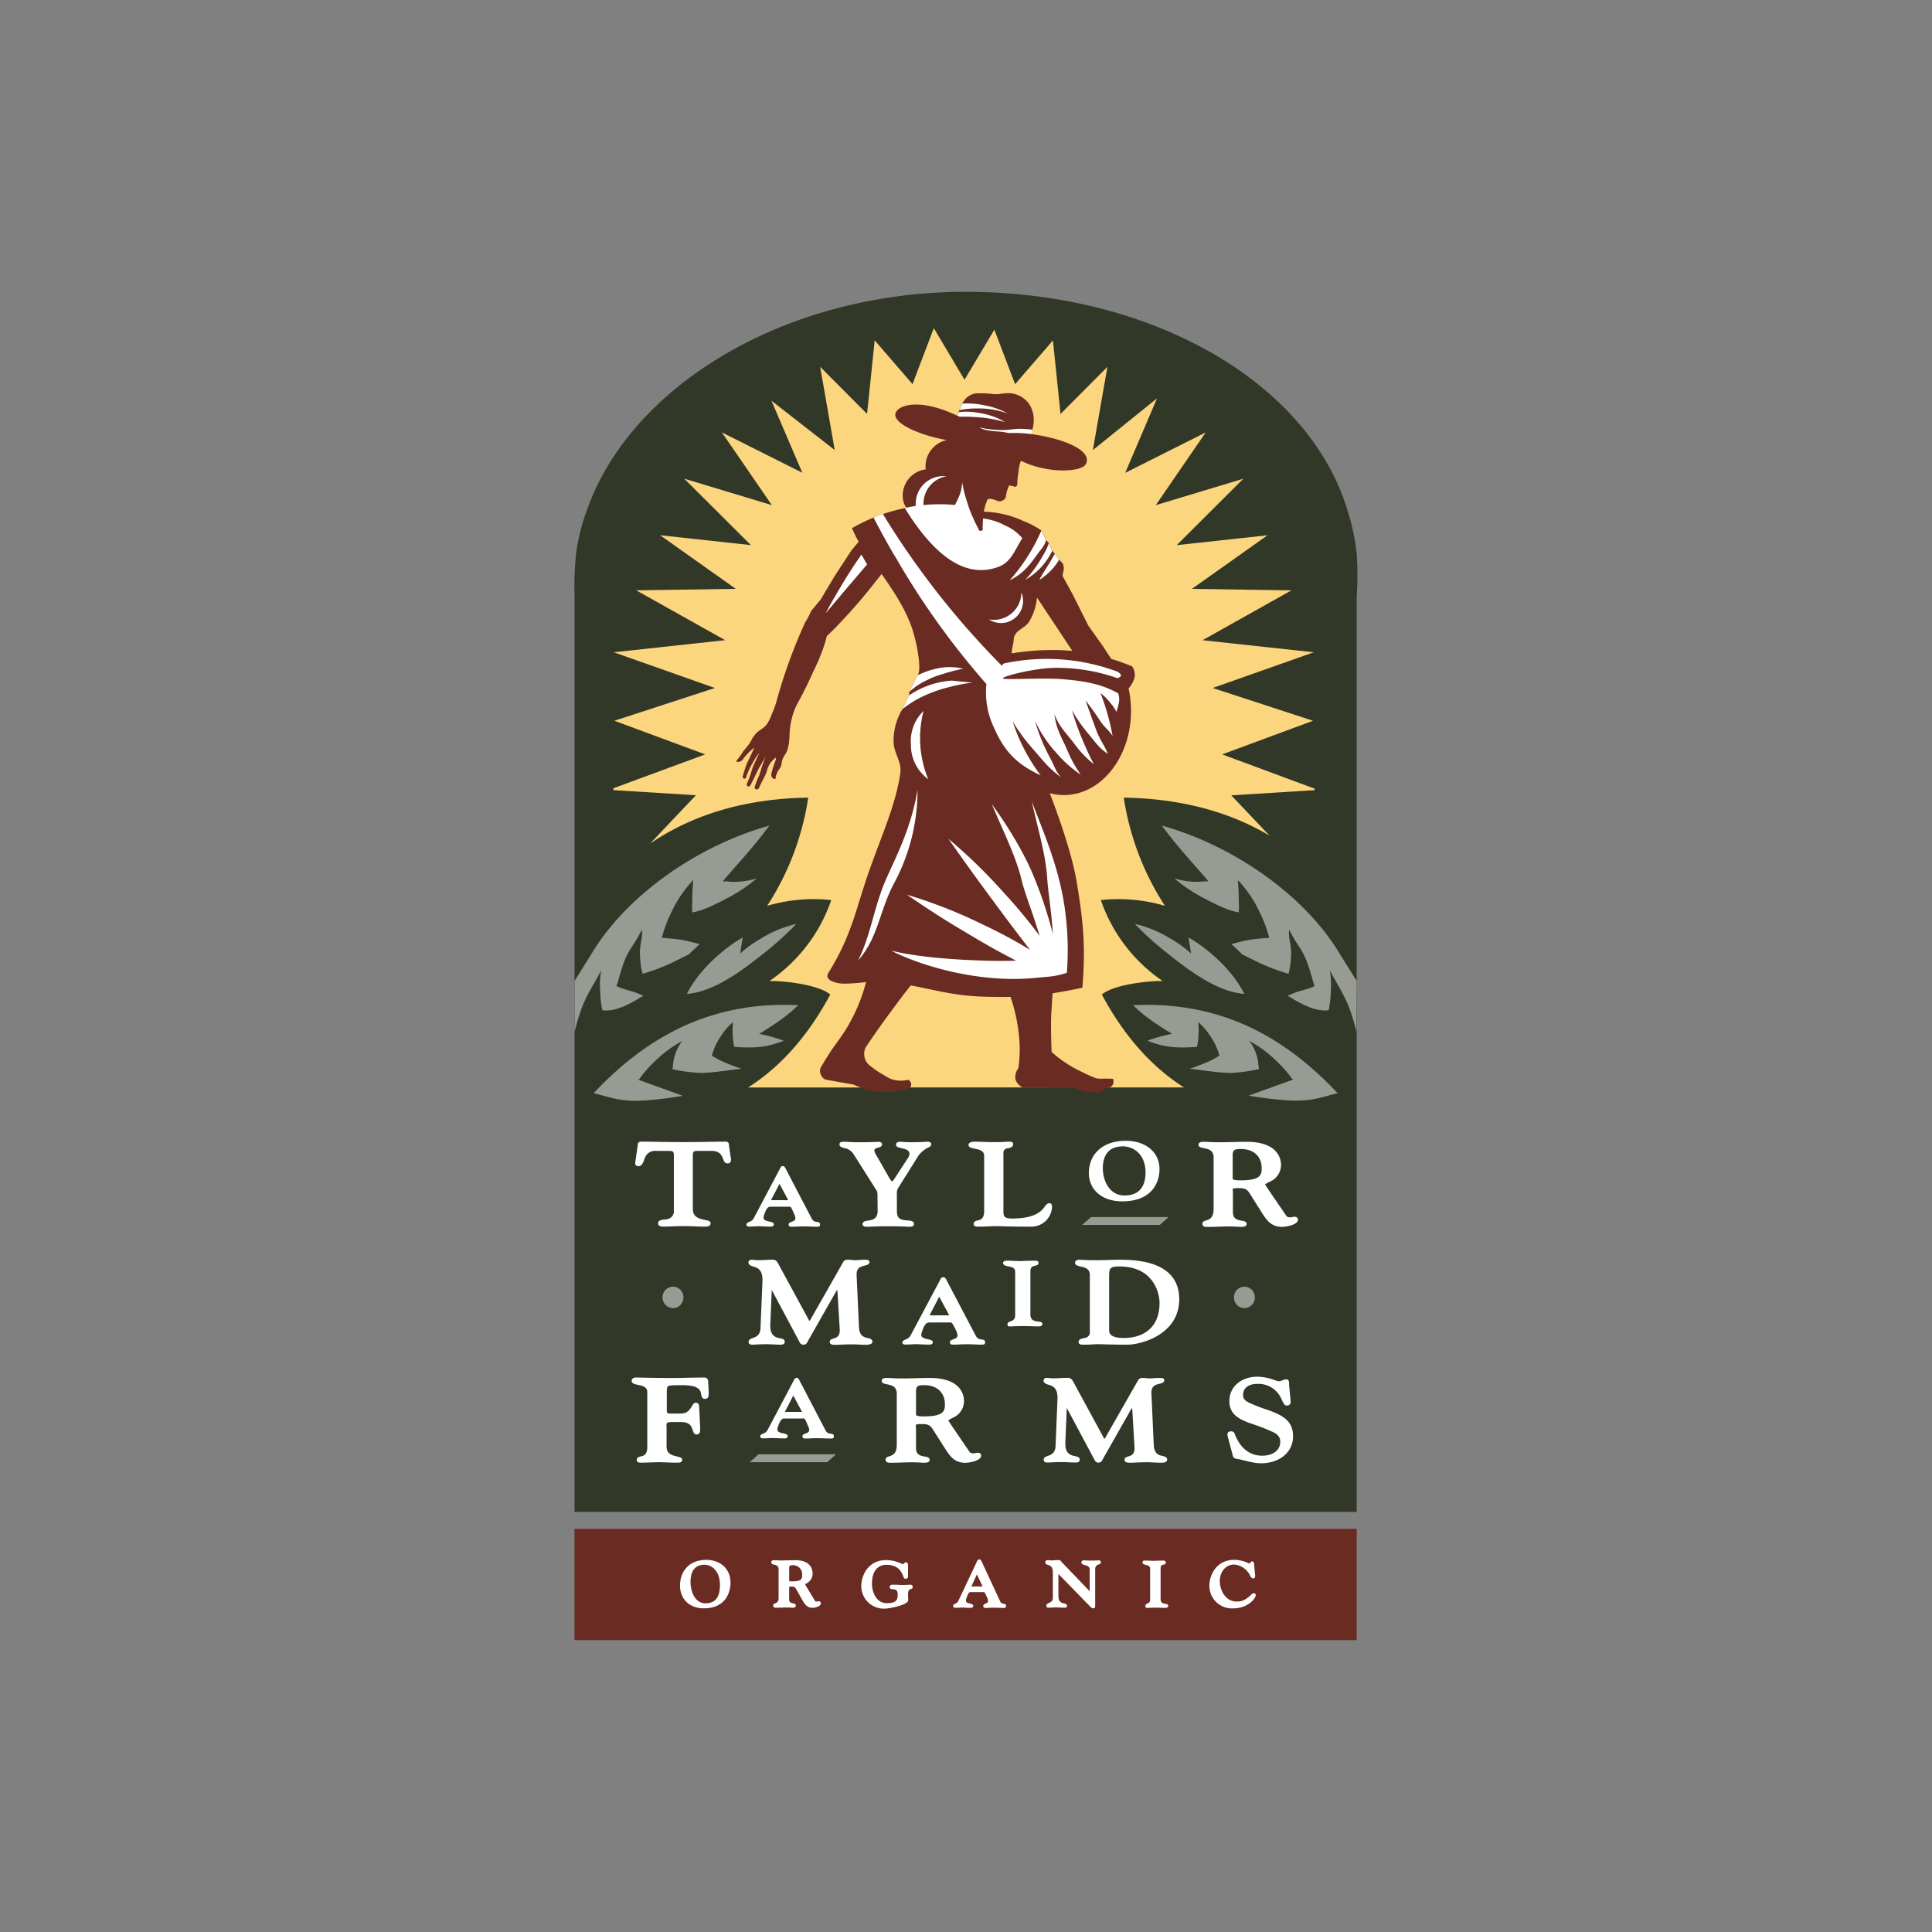 <svg xmlns="http://www.w3.org/2000/svg" viewBox="0 0 600 600"><rect x="0" y="0" width="600" height="600" fill="#808080" stroke="none"/><defs><style>.cls-1{fill:#313827;}.cls-2{fill:#fcd57f;}.cls-3{fill:#fff;}.cls-4{fill:#692b22;}.cls-5,.cls-6{fill:#989b93;}.cls-5{fill-rule:evenodd;}</style></defs><title>gg_logos</title><g id="Taylor_Maid_Farms" data-name="Taylor Maid Farms"><path class="cls-1" d="M178.92,171.89a61.57,61.57,0,0,1,3.29-13.26c13.25-38.27,60.93-68,117.71-68,58.13,0,106.72,28.32,118.6,68a69.38,69.38,0,0,1,2.81,13.26,102.15,102.15,0,0,1,0,13.64v284H178.43l0-284A102.07,102.07,0,0,1,178.92,171.89Z"/><path class="cls-2" d="M408.27,244.93v.46L382.39,247l11.88,12.52C381.31,251.78,366,248,349,247.71a84.79,84.79,0,0,0,12.78,33.61,50.79,50.79,0,0,0-19.9-1.79,50,50,0,0,0,19.21,25.14l-1.49,0c-6,.22-14.47,1.62-17.41,4.2q10.28,19.17,25.51,28.85H232.33q15.23-9.69,25.51-28.85c-2.95-2.57-11.4-4-17.41-4.2l-1.49,0a50,50,0,0,0,19.21-25.14,50.79,50.79,0,0,0-19.9,1.79A84.75,84.75,0,0,0,251,247.71c-18.72.28-35.33,4.87-49.09,14.26l14.21-15-25.62-1.59v-.58L219,234.28l-28.2-10.44L222,213.66l-31.39-11.09,34.59-3.76-27.62-15.48,30.92-.46L205,166.22l28.2,3.07-20.7-20.63,27.2,8.21-15.52-22.59,25,12.55-9.59-22.37,19.64,15.3-4.52-25.84,14.56,14.62,2.37-22.84,11.75,13.6L290,101.92l9.54,16,9.27-15.53,6.44,16.92,11.75-13.6,2.36,22.84,14.56-14.62-4.52,25.84,19.92-16.06-9.87,23.13,25-12.55-15.52,22.59,27.2-8.21-20.69,20.63,28.2-3.07-23.48,16.65,30.91.46-27.61,15.48L408,202.57l-31.39,11.09,31.15,10.18-28.2,10.44Z"/><path class="cls-3" d="M290.57,146.3H293a8.57,8.57,0,0,1,7.09-7.66,8.8,8.8,0,0,0-1-.06A8.56,8.56,0,0,0,290.57,146.3Z"/><path class="cls-4" d="M351.55,206.91c-2.39-.94-4.46-1.69-6.45-2.29l-2.57-3.93L338,194.32l-4.75-9.49-3.28-6,.45-2.41-.33-1.41-1.15-1.15-1.31-1.8-.81-1-1.07-2.33-.82-1-1.48-2.94a25.71,25.71,0,0,0-5.66-3,30.81,30.81,0,0,0-12.24-2.87,15.83,15.83,0,0,1,.61-2.47,8.7,8.7,0,0,1,.65-1.51l1.12,0,1.5.46a2,2,0,0,0,2,0,1.88,1.88,0,0,0,.93-1,10.24,10.24,0,0,1,.33-1.77,12.32,12.32,0,0,1,.7-1.86l.76.12.7.16a.57.57,0,0,0,.71,0c.16-.13.42-.44.38-.65a21.08,21.08,0,0,1,.36-3.78,15.17,15.17,0,0,1,.51-2.87l.26-.67c7.88,4,18.84,3.69,20.17,1,2.22-4.43-8-8.12-17-9.26l.35-1.36c1.05-3.36.3-7.41-2.47-9.57a7.86,7.86,0,0,0-4.8-1.79,22.37,22.37,0,0,0-3.21.3c-2.31.1-2.1-.26-5.91-.26a5.39,5.39,0,0,0-5.34,3.23,12.51,12.51,0,0,0-.91,2l-.23.61-.41,1.12c-12-5.66-18.32-3.2-19.16-.88-1.22,3.38,8.32,7.17,15.88,8.44a8.38,8.38,0,0,0-6.6,8,8.2,8.2,0,0,0,.07,1.1,8.21,8.21,0,0,0-7.15,8.14,6.33,6.33,0,0,0,1.13,3.78l-.55.14a54.78,54.78,0,0,0-6.77,1.85q-1.49.51-2.91,1.09a56.33,56.33,0,0,0-6.65,3.26c.38.9.62,1.43,1.07,2.34.3.6.64,1.23,1,1.87L264.37,171l-5.22,8-4.31,7.23-2.9,3.48-.91,1.93L250,193.39a161.72,161.72,0,0,0-8.9,24.6,27,27,0,0,1-1.35,3.64,15.06,15.06,0,0,1-1.4,3c-1.17,1.77-2.72,2-4,3.66-.81,1-1,1.79-1.77,2.86-.59.82-1,1.21-1.62,2-.44.61-.63,1-1.07,1.59-.32.44-.51.69-.85,1.11l-.47.6a1.71,1.71,0,0,0,2.22-.77c.43-.56.69-.86,1.16-1.38.81-.88,2.22-2.11,2.22-2.11a7.07,7.07,0,0,1-.33.91c-.34.86-.61,1.32-1,2.16L232,237c-.33.85-.5,1.34-.77,2.21-.22.68-.33,1.06-.5,1.74a.55.55,0,1,0,1,.37,21.49,21.49,0,0,1,1.28-3.05c.38-.77.63-1.2,1.07-1.94a18.82,18.82,0,0,1,1.76-2.57l-2,4.33-1,3.13-.84,2.09a.6.6,0,0,0,.12.82.62.62,0,0,0,.91-.23l1.12-2.19,1.45-3,2.21-3.74c-.45,1.13-.86,2.07-1.29,3.44-.22.68-.28,1.08-.51,1.76-.34,1-.66,1.48-1,2.45-.27.7-.41,1.1-.65,1.81a.63.63,0,0,0,.35.65.67.67,0,0,0,.91-.23l1.24-2.56a18.15,18.15,0,0,0,1-2c.36-.86.37-1.42.79-2.25a6.69,6.69,0,0,1,.93-1.49,5.68,5.68,0,0,1,1.4-1.27l-.06.71-.5,1.37-.56,1.7c-.29,1.22-.53,1.7-.12,2.35a1,1,0,0,0,.5.42,1.06,1.06,0,0,0,.57.1,6,6,0,0,1,.3-1.34,7.49,7.49,0,0,1,.44-1c.32-.63.67-.9.94-1.55s.22-1.28.48-2.07c.42-1.29,1.16-1.82,1.58-3.11a14.08,14.08,0,0,0,.56-3.17c.15-1.24.06-2,.2-3.2a22.06,22.06,0,0,1,.55-3.18,19.39,19.39,0,0,1,2.08-5.34c2-3.68,3-5.81,4.74-9.62a67.19,67.19,0,0,0,3-7.09c.49-1.44.73-2.26,1.11-3.73,1.61-1.51,2.49-2.39,4-4a166.06,166.06,0,0,0,11-12.76l2-2.51c2.08,3,6.87,9.63,9.18,16.08,2,5.61,3.29,14,2,15.38l-2.62,5.2v1l-2.11,4.35a18.69,18.69,0,0,0-2.72,9.33c-.23,4.16,2.61,6.76,2.08,10.49-1.34,9.47-5.38,18.31-9.46,29.79-4.54,12.77-5.38,20.14-12.88,32.27-1.39,2.25,2.23,3.2,4.47,3.33a52.1,52.1,0,0,0,7.23-.51,52.07,52.07,0,0,1-5.15,12.81c-2.11,3.94-4.43,6.41-6.78,10.21-.72,1.17-1.12,1.83-1.83,3a2.71,2.71,0,0,0-.26,2.82,2.6,2.6,0,0,0,1.4,1.46l8.7,1.56c3.31,1.36,4.54,2,8.1,2.24a25.47,25.47,0,0,0,8.81-1c.55-.31.93-.35,1-1a1.66,1.66,0,0,0-.91-1.75,8.57,8.57,0,0,1-3.57.19c-2-.22-3-1.08-4.81-2.12a19.58,19.58,0,0,1-3-2.08,4.69,4.69,0,0,1-1.85-6c2.86-4.24,4.52-6.6,7.55-10.73,2.51-3.42,4.4-5.91,6.48-8.55,7.48,1.39,13.38,3.19,22.43,3.48,3.14.1,5.93.13,8.55.08a53.19,53.19,0,0,1,2.86,15.34,44.05,44.05,0,0,1-.41,6.82,4.47,4.47,0,0,0-.93,3.34c.35,1.44,1.81,2.72,2.72,2.66h7.34l5.86.27,2.29-.16a12.13,12.13,0,0,0,2.71,1,12.43,12.43,0,0,0,5,.27c1-.12,1.87-1.05,2.86-1.36a1.76,1.76,0,0,0,1.54-1.05,2.26,2.26,0,0,0,0-1.68l-1.84-.07c-1.91,0-2.74.17-3.85-.27a46.38,46.38,0,0,1-4.38-2,34.51,34.51,0,0,1-5.18-3,33.5,33.5,0,0,1-3.81-3c-.07-1.48-.1-2.32-.14-3.81-.07-3-.07-4.73,0-7.75l.42-6.67c2.85-.43,5.86-1,9.27-1.73,1-12.81.32-20.23-1.78-32.89-1.84-11.07-8.37-27.53-8.37-27.53a16.84,16.84,0,0,0,4.42.59c11.5,0,20.82-11.7,20.82-26.13a32.44,32.44,0,0,0-.75-7,8.3,8.3,0,0,0,1.84-3.31A4.6,4.6,0,0,0,351.55,206.91Zm-27.77-5a90.42,90.42,0,0,0-9.56,1c-.11-1,.55-3.06.58-4.08.1-3.35,3.55-3.39,5-6.1a17.27,17.27,0,0,0,2.23-7.18l11,16.6A65.68,65.68,0,0,0,323.77,201.95Z"/><path class="cls-3" d="M331.31,302.11A89,89,0,0,0,331,284.7c-1.53-14.52-7.16-26.53-10.58-35.9,1.55,7.32,4.36,16.45,4.8,23.92.23,3.92,1.34,10.53,1.75,17.29a131.83,131.83,0,0,0-5.81-17.52c-2.94-7.39-8.41-16.32-13.13-22.72,2.9,7,7.44,16,9.18,23.32,1.06,4.5,3.63,10.65,5.65,17.55a165.91,165.91,0,0,0-11.42-13.74,166.84,166.84,0,0,0-16.89-16.4c5.4,7.69,8.5,12,14.08,19.55,4.34,5.87,6.82,9.16,11.27,14.94a152.28,152.28,0,0,0-14.7-7.88,152.47,152.47,0,0,0-23.55-9.25c7.92,5.42,12.5,8.33,20.78,13.18,5,3,7.94,4.57,13.11,7.3-4.32.11-6.77.1-11.09-.05-10.85-.37-20.47-1.3-27.68-3.06,8.7,4.52,27.06,10.22,44.73,8.46C325.33,303.33,327.62,303.34,331.31,302.11Z"/><path class="cls-3" d="M284.95,245.36c-2,11.63-6.26,19.84-9.6,27.28-3.9,8.68-5,18.22-8.89,25.65,6.29-7,6.72-15.63,11.17-23.93A61,61,0,0,0,284.95,245.36Z"/><path class="cls-3" d="M282.89,231.17A13.12,13.12,0,0,0,288.28,242a33.36,33.36,0,0,1-1.46-21.2A13,13,0,0,0,282.89,231.17Z"/><path class="cls-3" d="M317.2,184a8.57,8.57,0,0,1-10.08,8.37,6.85,6.85,0,0,0,10.55-6.57A6.73,6.73,0,0,0,317.2,184Z"/><path class="cls-3" d="M267.51,172.23c-2.5,3.63-3.85,5.72-6.13,9.48-2,3.38-3.15,5.31-5,8.79,2.51-3,3.94-4.7,6.48-7.69s3.91-4.6,6.43-7.53Z"/><path class="cls-3" d="M271.28,160.74q3.09,5.92,6.42,11.67l.32.45a242.86,242.86,0,0,0,28.32,39.57A25.28,25.28,0,0,0,308.7,226c3.23,7.4,7.15,11.4,14.48,14.78A57.1,57.1,0,0,1,314.47,224a56.12,56.12,0,0,0,6.41,8.71c3.37,3.87,4.55,5.59,8.62,8.71-1.93-2.3-1.94-3.43-3.39-6.06a55.5,55.5,0,0,1-4.66-11.45,38.57,38.57,0,0,0,6.71,10,35.28,35.28,0,0,0,7.49,6.65,35.87,35.87,0,0,1-4.06-7.29c-1.91-4.4-3.59-6.73-4.13-11.5,1.48,4,3.62,5.8,6.18,9.2a32.38,32.38,0,0,0,6.07,6.36c-1.22-2.32-1.84-3.66-2.89-6.07a84,84,0,0,1-3.93-10.72,46.69,46.69,0,0,0,5.31,7.59c2.1,2.52,3.07,4.14,5.86,6-1.16-2.93-2.46-4.28-3.55-7.23-1.35-3.63-2.09-5.69-3.36-9.36,1.91,2.52,3,4,4.7,6.62,1.22,1.83,2.55,2.57,3.68,4.44a71.23,71.23,0,0,0-3.77-13.36,16.06,16.06,0,0,1,3.15,3.17,10.78,10.78,0,0,1,1.79,2.65,16.16,16.16,0,0,0,.87-3.48,5.74,5.74,0,0,0-.32-2.27c-5-2.78-10.08-3.8-17.17-4.37-6.77-.55-18.49.34-18.63-.29s10.84-3.48,17.54-3.24a56.73,56.73,0,0,1,18,3.18s.93-.2,1.09-.68c.22-.63-1.09-1.33-1.09-1.33a62.83,62.83,0,0,0-35.31-2.51l-.59.65a257.93,257.93,0,0,1-36.91-47.09Q272.7,160.16,271.28,160.74Z"/><path class="cls-3" d="M327.59,172c-.69,1.14-1.05,1.8-1.73,2.95-1.2,2-2.12,3.2-3.09,5.16a19.35,19.35,0,0,0,4.34-3.75,16.28,16.28,0,0,0,1.8-2.55Z"/><path class="cls-3" d="M325.71,168.71a18,18,0,0,1-1.86,3.89,36,36,0,0,1-5.46,7.47,20.53,20.53,0,0,0,8.38-9Z"/><path class="cls-3" d="M323.4,164.78a57.88,57.88,0,0,1-9.85,15.45c4.18-2.08,6-4.44,8.71-8.22,1.15-1.59,2.09-2.39,2.63-4.29Z"/><path class="cls-3" d="M281,157.8c8.47,13.69,18.13,22.22,29,18.27,4-1.45,5.11-5.15,7.48-8.93a14.13,14.13,0,0,0-5.48-4,18.15,18.15,0,0,0-6.7-2.11c-.07,1-.11,1.94-.14,2.92a.69.69,0,0,1-.51.93.67.67,0,0,1-.75-.59,45.61,45.61,0,0,1-3.7-8.83,41.25,41.25,0,0,1-1.4-5.79,12.43,12.43,0,0,1-.85,4.24,29.34,29.34,0,0,1-1.39,2.91q-2.34-.22-4.74-.22t-5,.24a8.56,8.56,0,0,1,7.12-8.92,8.39,8.39,0,0,0-1-.06,8.56,8.56,0,0,0-8.56,8.56c0,.24,0,.47,0,.71A30.07,30.07,0,0,0,281,157.8Z"/><path class="cls-3" d="M282.34,214.92a21.09,21.09,0,0,1,5.33-3.59,24.43,24.43,0,0,1,5.13-2,48,48,0,0,1,6.36-1.65,18,18,0,0,0-8.48,0,24.54,24.54,0,0,0-5.72,2.06Z"/><path class="cls-3" d="M280.23,220.25a33,33,0,0,1,8.5-4.91,39.66,39.66,0,0,1,5.83-1.9A49.39,49.39,0,0,1,302,212l-6.39-.63a26.79,26.79,0,0,0-13.27,4.57Z"/><path class="cls-3" d="M320.63,133.45c-.9-.13-1.76-.2-2.91-.26-2.7-.14-4.22.45-6.92.35a33.88,33.88,0,0,1-6.77-.81c3.08,1.55,5.69.92,9.31,1.77a38.86,38.86,0,0,1,6.94.31Z"/><path class="cls-3" d="M298,127.36a25,25,0,0,1,5.49-.5,25.8,25.8,0,0,1,9.52,1.58,24.08,24.08,0,0,0-7.54-2.61,23.45,23.45,0,0,0-6.56-.48A12.49,12.49,0,0,0,298,127.36Z"/><path class="cls-3" d="M297.35,129.09l.7.34a40.15,40.15,0,0,1,4.58.08,41.07,41.07,0,0,1,9.52,1.58,21.78,21.78,0,0,0-8.22-2.86,21.23,21.23,0,0,0-6.18-.25Z"/><rect class="cls-4" x="178.42" y="474.81" width="242.91" height="34.54"/><path class="cls-3" d="M282,486v3.6a.64.64,0,0,1-.4.63,1.67,1.67,0,0,1-.47.07c-.42,0-.56-.6-.67-.9-.9-2.42-2.56-3.43-5.29-3.43-1.76,0-4.37,1.06-4.37,5.9,0,2.69,1.44,6,4.51,6,2,0,3.48-.28,3.48-2.48,0-1.68-.55-1.74-1.8-1.89l-.2,0a.6.6,0,0,1-.49-.58c0-.84.78-.79,1.37-.76,1,0,1.95.08,2.93.08.77,0,1.51-.08,2.26-.08a.59.59,0,0,1,.58.62c0,1.26-1.44,0-1.44,2.33,0,.81.06,1.37.06,1.65v.23c-.14,1.57-6.26,2.58-7.15,2.58a7,7,0,0,1-7.43-7c0-3.45,2.24-8.08,7.78-8.08a11.71,11.71,0,0,1,4.72,1.12l.36.14.15,0c.12,0,.23-.18.29-.25a.78.78,0,0,1,.56-.3.6.6,0,0,1,.55.35l.06.17A2,2,0,0,1,282,486Z"/><path class="cls-3" d="M338.4,494.18v-6.82c0-1.59-2.55-1-2.55-2.11a.65.65,0,0,1,.68-.68c.33,0,.94.08,2.39.08s2.05-.08,2.24-.08c.38,0,.74.17.74.61,0,1-1.78.28-1.78,2.2v11.45c0,.37-.18.65-.59.65a1,1,0,0,1-.68-.26L328.7,488.81v6.53c0,2,.5,2.36,2,2.68.38.09.68.3.68.72a.56.56,0,0,1-.41.53l-.16,0-.31,0h-.25c-1,0-1.74-.08-2.48-.08s-1.23.08-1.8.08-1,0-1-.58c0-1.17,2-.62,2-2.46v-7.56c0-1.84-.31-2.34-1.74-2.74a.76.76,0,0,1-.61-.74.67.67,0,0,1,.7-.68c.4,0,.78.08,1.17.08.55,0,1.09-.08,2.2-.08a1,1,0,0,1,.77.24l.13.2a.81.81,0,0,0,.14.18l8.42,8.77Z"/><path class="cls-3" d="M361,486c-.26.09-.56.26-.56,1.05v9.49c0,2.26,2.35,1,2.35,2.16,0,.57-.57.65-1,.65-.77,0-1.55-.08-3.18-.08-.9,0-1.8.08-2.35.08a.56.56,0,0,1-.58-.58.7.7,0,0,1,.27-.56l.14-.1c.7-.39,1.09-.33,1.09-1.41v-9.54c0-1.57-2.36-.79-2.36-1.95a.59.59,0,0,1,.4-.56l.17,0,.3,0h.19c.82,0,1.63.08,2.37.08s1.51-.08,2.7-.08h.4c.39,0,.68.18.68.62a.63.63,0,0,1-.31.55l-.16.08C361.43,485.89,361.23,485.92,361,486Z"/><path class="cls-3" d="M389.1,485a.44.44,0,0,1,.32.39l.37,3.77,0,.2c0,.42-.12.84-.61.84s-.73-.47-.93-.85a6,6,0,0,0-5-3.46c-2.82,0-4.43,2.55-4.43,5.1,0,2.74,1.63,6.39,5.33,6.39,1.93,0,3.09-.89,4.39-2.1.21-.2.51-.5.82-.5a.63.63,0,0,1,.64.57c0,1.07-2.47,4.14-7,4.14a7,7,0,0,1-7.42-7c0-3.45,2.24-8.08,7.78-8.08a10.73,10.73,0,0,1,4.25,1l.34.13a.65.65,0,0,0,.18,0,1.19,1.19,0,0,0,.17-.27l.1-.15a.59.59,0,0,1,.45-.23A.82.82,0,0,1,389.1,485Z"/><path class="cls-3" d="M218.56,499.49c-4.38,0-7.38-2.83-7.38-7.07,0-4.54,2.93-8,8.14-8,4.24,0,7.55,2.65,7.55,7.09C226.86,494.35,225.52,499.49,218.56,499.49Z"/><path class="cls-4" d="M218.69,485.94c-3.24.05-4.25,2.51-4.25,5.34s1.32,6.71,4.72,6.65,4.43-2.44,4.43-5.68C223.6,488,221.15,485.91,218.69,485.94Z"/><path class="cls-3" d="M250,492l.19.32.77,1.29,2.21,3.65a.29.29,0,0,0,.18.12l.28,0,.4-.09.23,0a.63.63,0,0,1,.66.63c0,1-1.83,1.4-2.57,1.4-1.79,0-2.53-1.25-3.28-2.58l-1.76-3.14c-.41-.75-.66-.88-1.6-.88a3.64,3.64,0,0,0-.56,0l-.07.46v3.44c0,1.24.67,1.13,1.5,1.38l.18.07a.63.63,0,0,1,.39.58c0,.54-.57.65-1,.65s-.92-.08-1.8-.08c-1.13,0-2.18.08-3.22.08h-.21c-.42,0-.81-.18-.81-.69a.64.64,0,0,1,.32-.55l.15-.07c.93-.35,1.22-.62,1.22-1.86v-8.75c0-2-2.28-1-2.28-2.21,0-.44.41-.64.81-.64,1,0,1.13.08,2.45.08s2.83-.08,4.23-.08c4.83,0,5.35,3,5.35,4.06A3.33,3.33,0,0,1,251,491.4a5.57,5.57,0,0,1-.48.32l-.4.22Z"/><path class="cls-4" d="M245.34,486.23c-.11.06-.25.2-.25.75v4a1.26,1.26,0,0,0,.58.12h.47c1.57,0,2.28-.28,2.61-.6a1.75,1.75,0,0,0,.36-1.34,2.8,2.8,0,0,0-2.94-3.07A1.94,1.94,0,0,0,245.34,486.23Z"/><path class="cls-3" d="M305.82,494.61c-.1-.14-.14-.16-.34-.16h-4.13c-.67,0-1,1.35-1.22,1.91a2.47,2.47,0,0,0-.15.71c0,1.18,2.26.65,2.26,1.65a.61.61,0,0,1-.49.6l-.21,0c-.23,0-.51,0-.74,0-.67,0-1.3-.08-2-.08s-1.24.08-1.84.08h-.22c-.37,0-.75-.12-.75-.56a.67.67,0,0,1,.33-.55l.23-.12.23-.11a1.64,1.64,0,0,0,.84-.81l5.67-12,.1-.23.12-.26a.72.72,0,0,1,.61-.4c.35,0,.5.19.64.47l.18.36,5.65,12.17a1.12,1.12,0,0,0,.9.74c.46.07.94.11.94.7l0,.18c-.07.38-.38.46-.72.46h-.36c-.75,0-1.32-.08-2.7-.08-.92,0-1.69.08-2.3.08h-.26c-.38,0-.73-.13-.73-.59,0-.92,1.49-.61,1.49-1.57a2.92,2.92,0,0,0-.35-1.19A8.59,8.59,0,0,0,305.82,494.61Z"/><polygon class="cls-4" points="305.16 492.69 304.96 492.26 303.38 488.95 301.86 492.26 301.68 492.69 305.16 492.69"/><path class="cls-3" d="M207.11,378.63a2.46,2.46,0,0,0,2.16-2.75V359c0-1.48-.2-1.58-1.85-1.58h-3.61a3.36,3.36,0,0,0-3.53,2.17c-.4.89-.69,2.58-2,2.58-.82,0-1.09-.54-1-1.27l.08-.4.69-4.78,0-.3a.93.93,0,0,1,1-.87c4,0,6.88.14,13.17.14s9.17-.14,13.17-.14a.93.93,0,0,1,1,.87l0,.3.47,3.33.1.46c.16.77.12,1.79-1,1.79-2.16,0-.48-4-5.29-3.88h-3.66c-1.65,0-1.85.09-1.85,1.58v16.4c0,2.87,2.3,3.14,4.38,3.59a3.28,3.28,0,0,1,.71.22c.31.22.43.4.43.61,0,1-.85,1.1-1.59,1.11h-.86c-1.72,0-3.14-.15-6-.15s-4.3.15-6,.15c-.79,0-1.85,0-1.85-1.11S206.4,378.79,207.11,378.63Z"/><path class="cls-3" d="M272.51,371.27a2.9,2.9,0,0,0-.63-2.1l-6.8-10.74a4.16,4.16,0,0,0-2.59-1.83l-.6-.16c-.54-.15-1.18-.36-1.18-1.06s.67-.76,1.19-.78h.66c.78,0,1.81.14,4,.14,1.8,0,3.64,0,6.26-.14.54,0,1.1.19,1.1.82s-.54.79-1,.93l-.44.14c-.32.1-.94.27-.94.71a3,3,0,0,0,.56,1.49l3.87,6.75a7.47,7.47,0,0,0,1,1.47c.34-.12.71-.71.84-.9l3.92-6a4,4,0,0,0,.72-1.59c0-2.34-4.17-1.34-4.17-2.94,0-.67.6-.89,1.16-.89s1.46.14,3.7.14c3.27,0,3.74-.14,4.95-.14.49,0,1.12.12,1.12.74,0,.77-.93,1-1.46,1.3a8.43,8.43,0,0,0-3.06,3.13l-5.64,9a3,3,0,0,0-.51,2.11v5.41c0,4.34,5.3,1.5,5.3,3.92,0,.82-1.19.78-1.73.78-.34,0-1-.15-6.41-.15-3.87,0-5.12.15-6.32.15a3.6,3.6,0,0,1-.94-.09c-.42-.19-.57-.4-.57-.65,0-2.17,4.69.17,4.69-4.24Z"/><path class="cls-3" d="M312.88,356.63a1.39,1.39,0,0,0-1.26,1.58v17c0,2.14-.23,3.21,2.58,3.21,3.27,0,7.52-.36,9.83-3.13.48-.57,1-1.63,1.87-1.63.63,0,.82.63.82,1.14a6.42,6.42,0,0,1-6.41,6.15c-6.54,0-9.12-.15-11.27-.15-1.34,0-3.14.15-5.51.15a1.64,1.64,0,0,1-.78-.16c-.29-.22-.38-.4-.38-.58,0-2.15,3.27.11,3.27-4.14V358.93c0-2.85-4.86-1.6-4.86-3.37,0-.8,1.15-1,1.72-1,1.72,0,4.22.14,5.85.14,3.65,0,4.17-.14,4.86-.14.52,0,1.32-.07,1.44.61C314.67,356.39,313.58,356.48,312.88,356.63Z"/><polygon class="cls-5" points="338.82 377.97 362.91 377.97 360.17 380.42 336.07 380.42 338.82 377.97"/><path class="cls-3" d="M245.67,375a.63.63,0,0,0-.61-.25h-5.85c-1.06,0-1.57,1.62-1.88,2.48a3,3,0,0,0-.21.91c0,1.56,3.21.9,3.21,2.08,0,.94-1.33.7-1.89.7-1,0-1.84-.1-2.79-.1s-1.75.1-2.61.1h-.32a2.09,2.09,0,0,1-.34,0c-.42-.13-.58-.34-.58-.6,0-.55.64-.74,1.05-.92a2.36,2.36,0,0,0,1.24-1.07l8-15.14c.22-.45.45-1.06,1-1.06s.77.51,1,1l8,15.32a1.72,1.72,0,0,0,1.38,1c.53.07,1.21.08,1.21.8s-.39.72-.9.72h-.51c-1.07,0-1.87-.1-3.83-.1-1.31,0-2.41.1-3.27.1h-.37c-.44,0-.89-.11-.89-.65,0-1.11,2.11-.7,2.11-2a3.5,3.5,0,0,0-.5-1.52A11.15,11.15,0,0,0,245.67,375Z"/><polygon class="cls-1" points="244.77 372.73 244.45 372.08 242.07 367.65 239.78 372.08 239.44 372.72 244.77 372.73"/><path class="cls-3" d="M392.87,367.8l.5.82c2,3,4.09,6,6.13,9a1.2,1.2,0,0,0,1,.42h.31l.26,0,.64-.15a2.14,2.14,0,0,1,.39,0,.91.91,0,0,1,1,.86c0,1.69-3.86,2.27-4.91,2.27-3.4,0-4.82-2.06-6.4-4.55l-3.61-5.73c-.91-1.47-1.56-1.76-3.62-1.76-.22,0-1.42,0-1.62.18s-.05.86-.05,1v6.28c0,3.7,4.26,1.85,4.26,3.7,0,.82-1.09.89-1.68.89s-1.89-.15-3.7-.15c-2.33,0-4.48.15-6.63.15h-.42c-.61,0-1.3-.18-1.3-1,0-1.66,3.48-.06,3.48-4.54v-16c0-3.89-4.69-2.18-4.69-4,0-.67.74-.89,1.29-.89,2,0,2.32.14,5,.14,2.88,0,5.81-.14,8.7-.14,9.64,0,10.63,5.29,10.63,7.13a5.62,5.62,0,0,1-2.65,4.82C394.42,367,393.57,367.31,392.87,367.8Z"/><path class="cls-1" d="M383.5,357.08c-.37.19-.68.58-.68,1.6V366c0,.64,2.12.56,2.54.56,6.39,0,6.46-1.92,6.46-3.83,0-3.36-2.25-5.89-6.41-5.89A4.68,4.68,0,0,0,383.5,357.08Z"/><path class="cls-3" d="M348.47,373.09c-6.1,0-10.32-3.48-10.32-8.81,0-5.7,4.13-10,11.39-10,5.91-.05,10.56,3.26,10.56,8.83C360.1,366.74,358.19,373.09,348.47,373.09Z"/><path class="cls-1" d="M348.65,356c-4.75.07-6.16,3.28-6.16,6.81s1.84,8.53,6.84,8.46c4.84-.07,6.43-3.19,6.43-7.24C355.75,358.74,352.28,356,348.65,356Z"/><path class="cls-3" d="M207.18,431.08a5.64,5.64,0,0,0-.1,1.36v5.08c0,1.46,0,1.47,1.5,1.47h2.71c2.21,0,2.85-1.06,3.82-2.65.2-.32.45-.69.87-.69.81,0,1.12.34,1.16,1.24l.3,6.45,0,.48c.06.77-.11,1.67-1.13,1.67-1.85,0-.3-3.85-4.65-3.85h-3.19c-1.83,0-1.46.54-1.46,2.19v5.37c0,2.57,2,2.81,3.84,3.28a2.73,2.73,0,0,1,.64.23c.28.22.38.39.38.59,0,.91-.92.95-1.57.94h-.76c-1.63,0-3.23-.14-5.12-.14-1.33,0-3.14.14-5.51.14a1.67,1.67,0,0,1-.78-.16c-.29-.22-.38-.4-.38-.58,0-2.15,3.27.1,3.27-4.14v-17c0-3-4.86-1.62-4.86-3.55,0-.62.62-1,1.3-1,1.76,0,4.86.14,11.44.14,3.06,0,6-.14,9.81-.14a1.11,1.11,0,0,1,1.21,1l.17,3.58,0,.46c0,.74-.15,1.58-1.12,1.58-1.32,0-1.09-1.49-1.45-2.33s-1.41-1.92-5.52-1.92c-2.66,0-3.89,0-4.5.3A.72.72,0,0,0,207.18,431.08Z"/><path class="cls-3" d="M342.95,446.9a1.74,1.74,0,0,0,.39-.54l10-17.52a1.42,1.42,0,0,1,1.38-.91c1,0,1.84.15,2.49.15s1.59-.15,2.79-.15c.49,0,1.48-.06,1.58.63,0,2-4.19.19-4,4.19l.73,16c.1,2.23,1.05,2.89,1.93,3.21.67.24,2.23.28,2.23,1.29,0,1.16-1.64,1-2.41,1-1.24,0-2.45-.14-3.69-.14-2.79,0-3.82.14-4.81.14-.66,0-2.32.2-2.32-.89,0-1.72,3.34-.16,3.09-4l-.65-11a6.5,6.5,0,0,0-.14-1.37l.26,0a7.94,7.94,0,0,0-1.15,1.77l-8.11,14.29-.18.35a1.33,1.33,0,0,1-1.24.84,1.35,1.35,0,0,1-1.21-.87l-.17-.32-8.32-15.59c-.06-.1-.13-.25-.21-.37.08,0,.08.37.08.5l-.43,10.14c-.1,2.41.41,3.94,2.71,4.43.63.14,1.75.22,1.75,1.12s-.86.92-1.37.92c-1.54,0-2.44-.14-4.42-.14s-3.61.14-4.25.14-1.16-.22-1.16-.85c0-1.74,3.52-.56,3.69-4.21l.6-14.54c.12-2.87-.9-3.79-1.87-4.25-.74-.34-2.46-.5-2.46-1.6a.89.89,0,0,1,.86-.85c.56,0,1.2.15,2.57.15,1,0,2.57-.15,4-.15.95,0,1.32.35,1.81,1.23l9.44,17.37.21.36Z"/><path class="cls-3" d="M382.85,452.07l-.13-.56-1.33-5-.12-.46c-.19-.76-.05-1.53,1-1.53a1.1,1.1,0,0,1,1.14.68l.13.34c1.35,3.41,3.91,6.54,8.47,6.54,3.25,0,5.58-1.67,5.58-4.29,0-1.37-.57-2.16-2-2.94a66.37,66.37,0,0,0-7.35-2.85c-3.69-1.37-6.45-2.86-6.45-6.91,0-4.4,3.64-7.55,8.8-7.55a17,17,0,0,1,5.64,1.21,3.27,3.27,0,0,0,1,.2c.71,0,1.43-.58,2.19-.58s.87.51.91,1.13l0,.55.47,4.85c.1.9-.09,1.61-1.33,1.61-.71,0-1.37-1.81-1.64-2.31a7.72,7.72,0,0,0-7.37-4.42c-2.73,0-4.42,1.3-4.42,3.45,0,1,.47,1.66,1.71,2.32a53.77,53.77,0,0,0,6.17,2.39c4.59,1.7,7.65,3.33,7.65,8.18s-4.17,8.31-9.92,8.31c-2.54,0-4.9-.88-7.36-1.35C383.49,453,383.05,452.8,382.85,452.07Z"/><polygon class="cls-5" points="235.56 451.64 259.65 451.64 256.9 454.1 232.81 454.1 235.56 451.64"/><path class="cls-3" d="M250,440.77a.62.62,0,0,0-.61-.25H243.5c-1.06,0-1.57,1.62-1.87,2.48a2.93,2.93,0,0,0-.21.91c0,1.56,3.21.9,3.21,2.08,0,.94-1.32.7-1.89.7-1,0-1.84-.1-2.79-.1s-1.75.1-2.61.1H237a2.16,2.16,0,0,1-.34,0c-.42-.13-.58-.34-.58-.6,0-.55.64-.74,1.06-.92a2.36,2.36,0,0,0,1.24-1.07l8-15.14c.22-.45.45-1.06,1-1.06s.77.51,1,1l8,15.32a1.71,1.71,0,0,0,1.38,1c.53.07,1.21.08,1.21.8s-.39.72-.9.72h-.51c-1.07,0-1.87-.1-3.83-.1-1.31,0-2.4.1-3.27.1h-.37c-.44,0-.89-.11-.89-.65,0-1.11,2.11-.7,2.11-2a3.47,3.47,0,0,0-.5-1.52A10.89,10.89,0,0,0,250,440.77Z"/><polygon class="cls-1" points="249.08 438.48 248.75 437.83 246.36 433.4 244.08 437.83 243.74 438.48 248.43 438.48 249.08 438.48"/><path class="cls-3" d="M294.5,441.09l.5.82c2,3,4.08,6,6.11,9a1.2,1.2,0,0,0,1,.42h.31a1.28,1.28,0,0,0,.25,0l.65-.15a2.05,2.05,0,0,1,.39,0,.9.9,0,0,1,1,.85c0,1.69-3.84,2.26-4.89,2.26-3.39,0-4.81-2.05-6.39-4.54L289.76,444c-.91-1.46-1.55-1.75-3.61-1.75-.22,0-1.42,0-1.62.18s-.06.86-.06,1v6.26c0,3.69,4.25,1.85,4.25,3.69,0,.82-1.09.89-1.68.89s-1.89-.14-3.69-.14c-2.32,0-4.46.14-6.61.14h-.41c-.61,0-1.3-.18-1.3-1,0-1.66,3.47-.06,3.47-4.52V432.83c0-3.88-4.68-2.18-4.68-4,0-.68.74-.89,1.29-.89,2,0,2.31.15,5,.15,2.88,0,5.79-.15,8.67-.15,9.61,0,10.6,5.28,10.6,7.11a5.61,5.61,0,0,1-2.64,4.81C296,440.33,295.21,440.6,294.5,441.09Z"/><path class="cls-1" d="M285.16,430.41c-.38.19-.68.58-.68,1.59v7.31c0,.63,2.12.56,2.53.56,6.37,0,6.43-1.91,6.43-3.81,0-3.35-2.24-5.88-6.39-5.88A4.61,4.61,0,0,0,285.16,430.41Z"/><ellipse class="cls-6" cx="209" cy="402.92" rx="3.26" ry="3.34"/><ellipse class="cls-6" cx="386.46" cy="402.92" rx="3.26" ry="3.34"/><path class="cls-3" d="M251.37,410.25a1.79,1.79,0,0,0,.39-.54l10-17.58a1.43,1.43,0,0,1,1.38-.91c1,0,1.85.15,2.5.15s1.59-.15,2.8-.15c.49,0,1.48-.06,1.59.63,0,2-4.2.19-4,4.2l.73,16.07c.1,2.23,1.05,2.9,1.94,3.22.67.24,2.24.29,2.24,1.3s-1.66,1-2.41,1c-1.25,0-2.45-.14-3.7-.14-2.8,0-3.83.14-4.82.14-.66,0-2.33.2-2.33-.89,0-1.72,3.35-.17,3.1-4l-.65-11L260,400.5l-.94,1.61-8.13,14.33-.19.35a1.33,1.33,0,0,1-1.24.84,1.36,1.36,0,0,1-1.21-.87l-.17-.33-8.34-15.63-.12-.24v.37l-.43,10.17c-.1,2.42.41,4,2.72,4.45.64.14,1.76.22,1.76,1.12s-.86.93-1.38.93c-1.55,0-2.45-.14-4.43-.14s-3.61.14-4.26.14-1.16-.22-1.16-.85c0-1.75,3.53-.56,3.7-4.23l.6-14.59c.13-2.87-.9-3.8-1.88-4.26-.74-.35-2.47-.5-2.47-1.61a.89.89,0,0,1,.86-.85c.56,0,1.21.15,2.58.15,1,0,2.58-.15,4-.15.95,0,1.32.35,1.81,1.23l9.47,17.42.21.36Z"/><path class="cls-3" d="M321,393.21c-.5.16-1,.45-1,1.61v13.34c0,3.28,3.72,1.56,3.72,3,0,.73-.87.77-1.41.77-1.23,0-2.46-.11-5-.11-1.43,0-2.85.11-3.72.11l-.17,0-.15,0a.66.66,0,0,1-.39-.62c0-1.4,2.39-.43,2.39-2.91V395c0-2-2.44-1.41-3.45-2.17l-.21-.24a.67.67,0,0,1-.09-.33c0-.64.68-.74,1.17-.74h.3c1.29,0,2.59.11,3.75.11s2.39-.11,4.28-.11c.48,0,1.37-.09,1.49.56v.18C322.53,393,321.6,393,321,393.21Z"/><path class="cls-3" d="M295.73,411a.73.73,0,0,0-.71-.29h-6.53c-1.21,0-1.78,1.82-2.14,2.79a3.33,3.33,0,0,0-.24,1c0,1.78,3.58,1.06,3.58,2.32,0,1-1.48.74-2.07.74-1.06,0-2.06-.11-3.12-.11s-2,.11-2.92.11h-.35a2.42,2.42,0,0,1-.38,0c-.45-.14-.61-.36-.61-.63,0-.59.71-.8,1.15-1a2.67,2.67,0,0,0,1.41-1.21l9-16.92c.23-.48.48-1.16,1.14-1.16s.89.68,1.1,1.08l9,17.11a2,2,0,0,0,1.57,1.13c.57.07,1.32.08,1.32.85s-.42.76-1,.77h-.57c-1.19,0-2.09-.11-4.28-.11-1.46,0-2.69.11-3.65.11H296c-.47,0-1-.1-1-.68,0-1.2,2.36-.74,2.36-2.21a3.91,3.91,0,0,0-.56-1.72A12.24,12.24,0,0,0,295.73,411Z"/><polygon class="cls-1" points="294.77 408.49 294.38 407.71 291.68 402.69 289.09 407.71 288.69 408.49 294.77 408.49"/><path class="cls-3" d="M337,415.49a1.76,1.76,0,0,0,1.46-2V396c0-3.51-4.6-2-4.6-3.85,0-.68.78-.93,1.12-.93.82,0,1.68.15,5.94.15,2.24,0,4.43-.15,6.67-.15,5.65,0,18.63.53,18.63,12.28,0,10.8-11.55,14.1-16.18,14.1-5,0-7.4-.14-9-.14-1.33,0-2.63.14-4,.14h-.57c-.62,0-1.5,0-1.5-.86C335,415.73,336.3,415.68,337,415.49Z"/><path class="cls-1" d="M347.59,393.3c-3,0-3.14.7-3.14,3.06v16.87c0,2.12,3,2.3,4.52,2.3,6.55,0,11.14-3.57,11.14-10.87C360.11,401.31,358.07,393.3,347.59,393.3Z"/><path class="cls-5" d="M230.65,291.13l-.79,5a37,37,0,0,1,6.56-4.72,36.23,36.23,0,0,1,10.89-4.48,91.65,91.65,0,0,1-9.62,8.73c-5.92,4.75-15.59,12.42-24.37,13C216.83,301.63,224,295,230.65,291.13Z"/><path class="cls-5" d="M184.36,339.5c16.4-17.45,36.32-28.64,63.49-27.33-3.28,3.4-8.1,6.48-12.07,8.89.63.13,1.26.27,2.06.46a48.31,48.31,0,0,1,5.55,1.67,26.58,26.58,0,0,1-8.68,2.05,47.84,47.84,0,0,1-6.68-.14,20.62,20.62,0,0,1-.5-4.12,21,21,0,0,1,.12-3.56,19.17,19.17,0,0,0-3.58,4.08,19.87,19.87,0,0,0-3,6.34c.81.5,1.53.91,2.45,1.41a65.85,65.85,0,0,0,6.79,2.68c-4,.36-8.57,1.26-12.86,1.27a48.71,48.71,0,0,1-8.62-1.15,21.84,21.84,0,0,0,.29-2.34,14.37,14.37,0,0,1,2.72-6.38,36,36,0,0,0-8.18,6,35.45,35.45,0,0,0-5.12,5.79l-.47.14,14,5.06s-10.39,1.78-16,1.51C191.26,341.61,189,340.64,184.36,339.5Z"/><path class="cls-5" d="M178.44,304.65l6.32-10.15c11.58-18,33.34-32.3,54.19-38.11C233.3,264,228.37,269,224.42,273.77c1.18-.18,2.44.17,4,.1A25.05,25.05,0,0,0,235,272.8a48.65,48.65,0,0,1-9.86,6.5c-3.8,2-7.32,3.63-10.15,4.05a24.55,24.55,0,0,1,0-3.45c0-2.57.09-4,.3-6.58a36.93,36.93,0,0,0-6.76,9.94,40.38,40.38,0,0,0-3,8s3.76.23,6.14.62c1.75.29,4,.89,5.63,1.34q-1.73,1.53-3.37,3.18l-5.29,2.62a65,65,0,0,1-9.1,3.42,28.5,28.5,0,0,1-.8-6.2c-.1-2.93.95-5.15.59-7.51-2.68,5.31-3.46,5.21-5.06,8.88-1.4,3.21-2.26,7.34-2.83,8.56,1,.84,5,1.6,6.5,2.28a18.16,18.16,0,0,0,1.9.75c-4.92,3.09-9.11,5.05-12.77,4.54a30.65,30.65,0,0,1-.66-5.54,27.67,27.67,0,0,1,.28-6.87c-1.87,3.77-3.91,6.54-5.75,11a59.67,59.67,0,0,0-2.49,8.15Z"/><path class="cls-5" d="M369.11,291.13l.79,5a37,37,0,0,0-6.56-4.72,36.23,36.23,0,0,0-10.89-4.48,91.8,91.8,0,0,0,9.62,8.73c5.92,4.75,15.59,12.42,24.37,13C382.94,301.63,375.76,295,369.11,291.13Z"/><path class="cls-5" d="M415.4,339.5C399,322,379.08,310.86,351.91,312.17c3.28,3.4,8.09,6.48,12.07,8.89-.62.13-1.26.27-2.05.46a48.45,48.45,0,0,0-5.56,1.67,26.63,26.63,0,0,0,8.68,2.05,47.83,47.83,0,0,0,6.68-.14,21,21,0,0,0,.5-4.12,21.41,21.41,0,0,0-.12-3.56,19.13,19.13,0,0,1,3.58,4.08,19.75,19.75,0,0,1,3,6.34c-.81.5-1.53.91-2.45,1.41a65.72,65.72,0,0,1-6.79,2.68c4,.36,8.57,1.26,12.87,1.27A48.71,48.71,0,0,0,391,332a20.73,20.73,0,0,1-.29-2.34,14.37,14.37,0,0,0-2.72-6.38,36,36,0,0,1,8.18,6,35.46,35.46,0,0,1,5.12,5.79l.47.14-14,5.06s10.39,1.78,16,1.51C408.5,341.61,410.74,340.64,415.4,339.5Z"/><path class="cls-5" d="M421.33,304.65,415,294.5c-11.58-18-33.34-32.3-54.19-38.11,5.65,7.64,10.57,12.56,14.52,17.37-1.18-.18-2.44.17-4,.1a25,25,0,0,1-6.63-1.07,48.64,48.64,0,0,0,9.86,6.5c3.8,2,7.32,3.63,10.15,4.05a24.57,24.57,0,0,0,0-3.45c0-2.57-.09-4-.3-6.58a36.92,36.92,0,0,1,6.77,9.94,40.53,40.53,0,0,1,3,8s-3.77.23-6.14.62c-1.75.29-4,.89-5.63,1.34q1.73,1.53,3.37,3.18l5.29,2.62a64.94,64.94,0,0,0,9.1,3.42,28.52,28.52,0,0,0,.8-6.2c.1-2.93-1-5.15-.6-7.51,2.68,5.31,3.46,5.21,5.06,8.88,1.4,3.21,2.26,7.34,2.83,8.56-1,.84-5,1.6-6.5,2.28a18.11,18.11,0,0,1-1.91.75c4.92,3.09,9.11,5.05,12.77,4.54a30.7,30.7,0,0,0,.66-5.54,27.85,27.85,0,0,0-.28-6.87c1.87,3.77,3.91,6.54,5.75,11a59.5,59.5,0,0,1,2.5,8.15Z"/></g></svg>